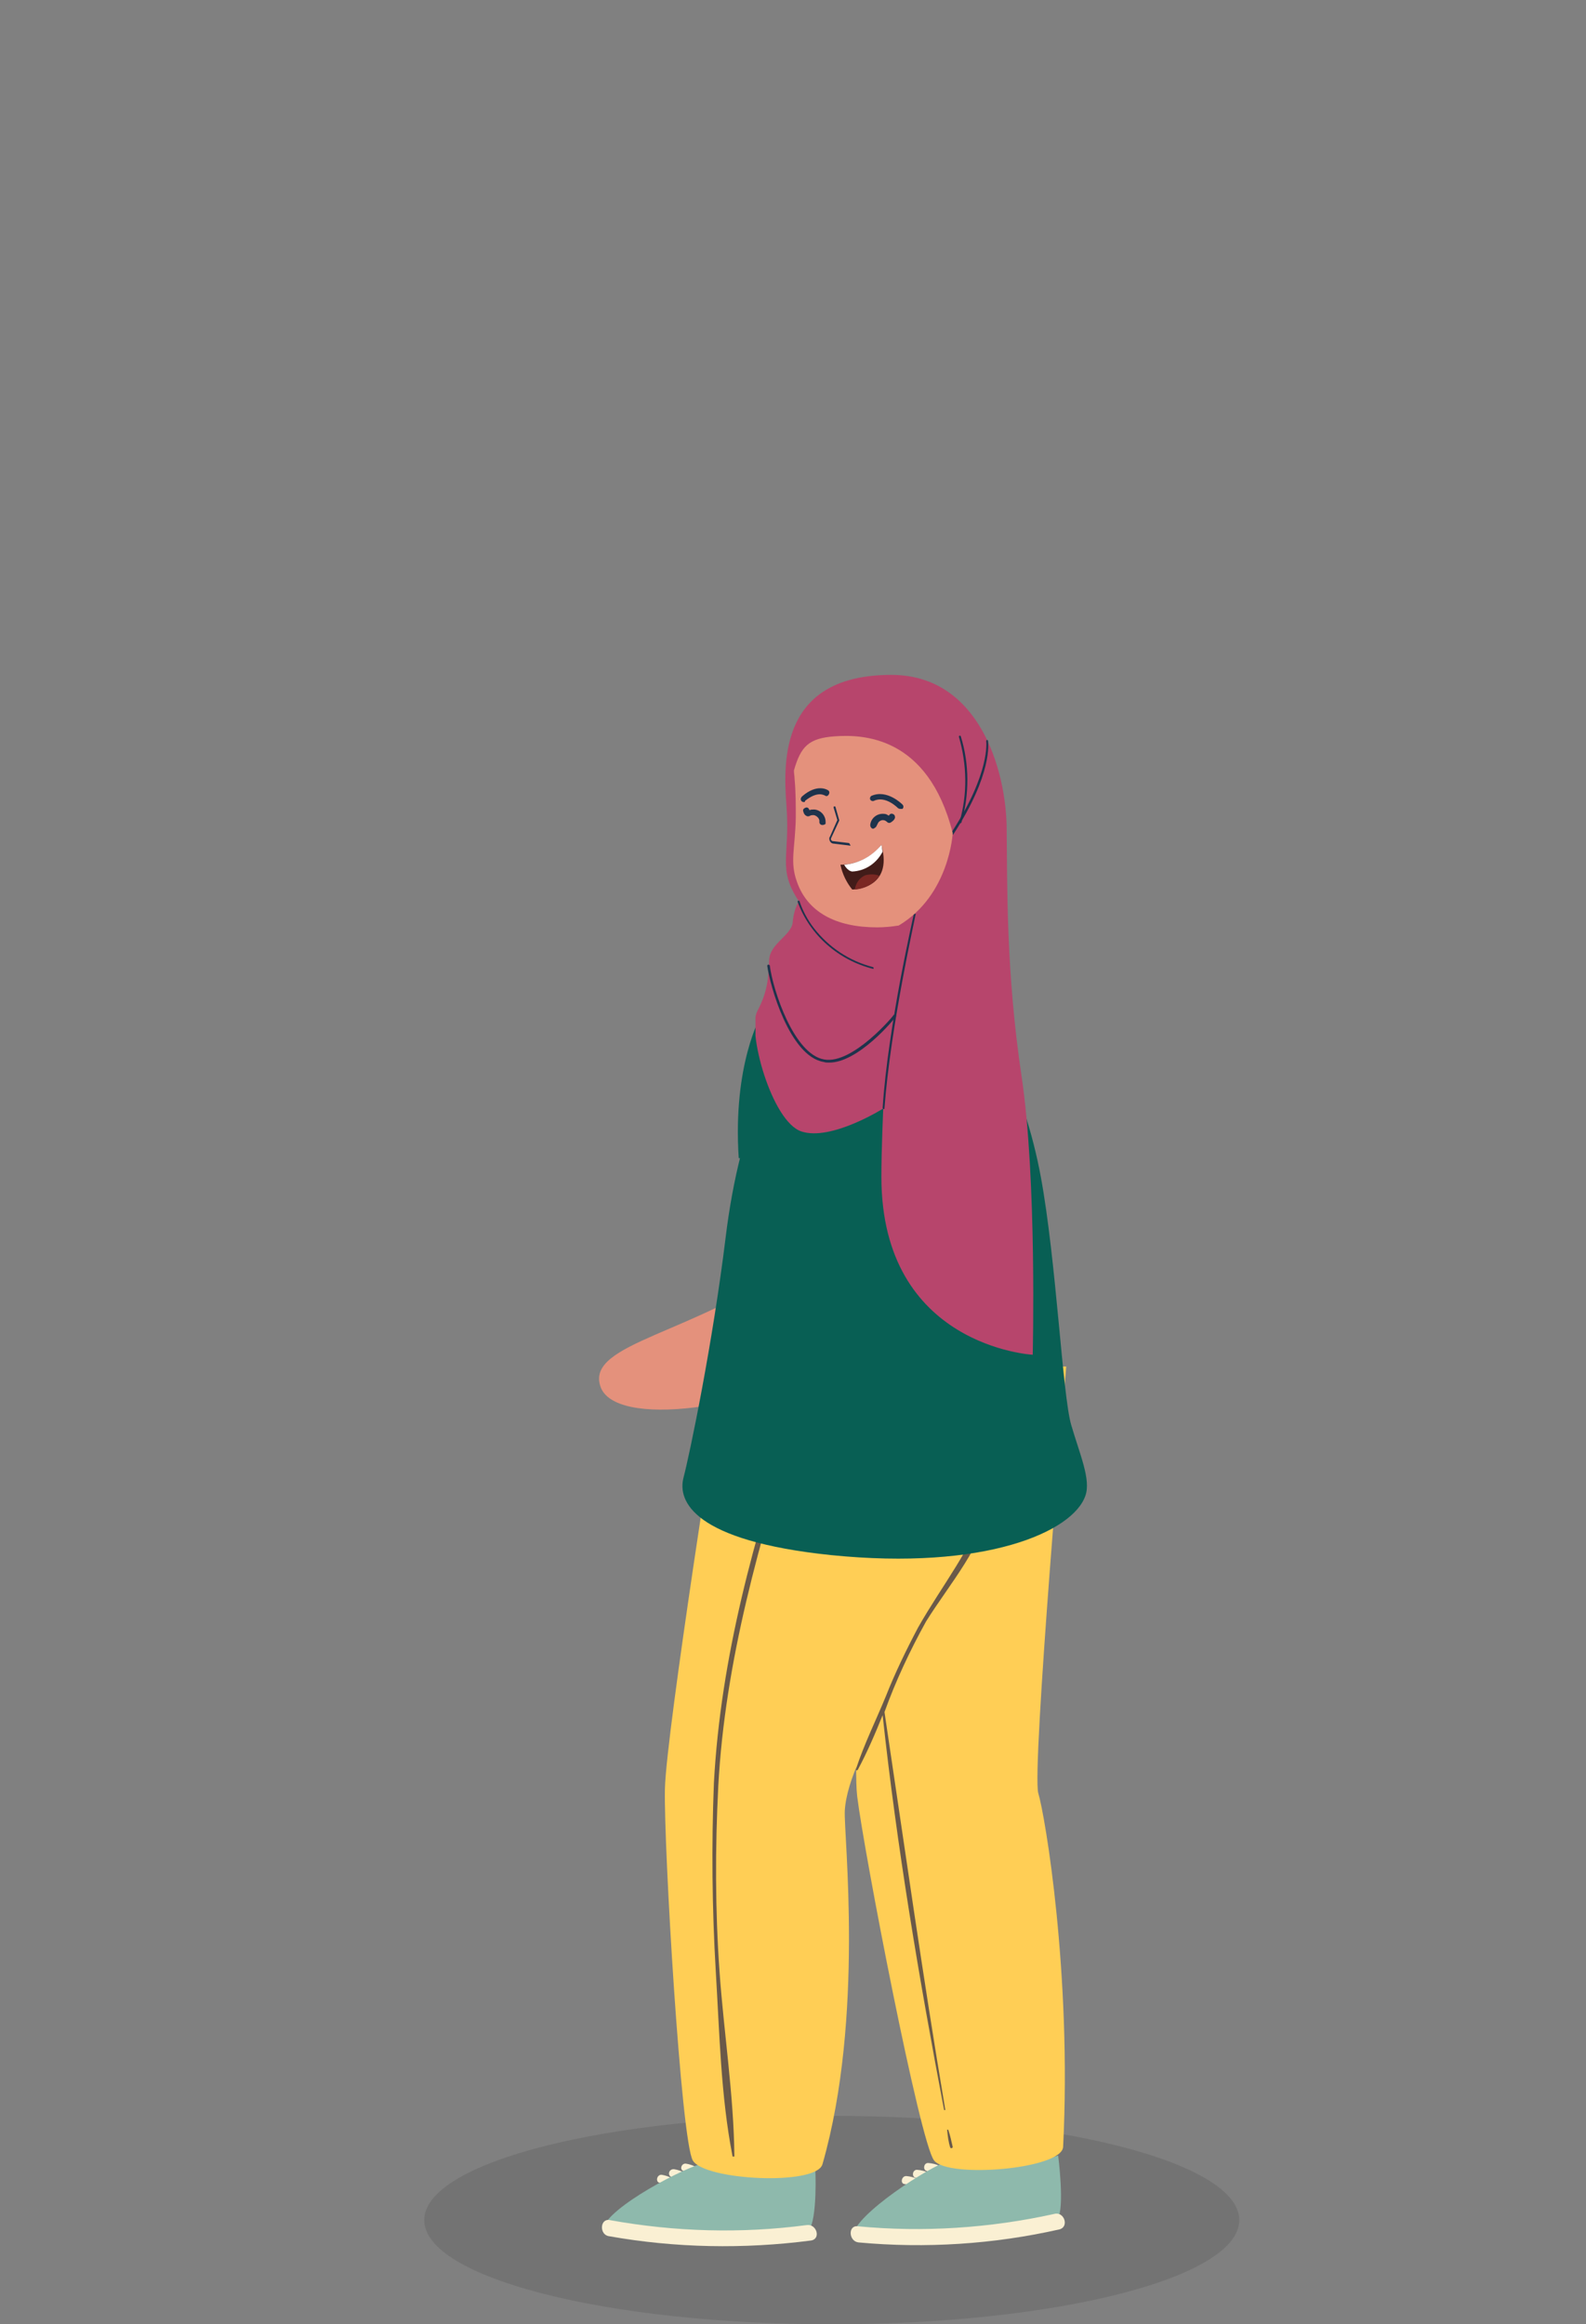 <?xml version="1.0" encoding="utf-8"?>
<!-- Generator: Adobe Illustrator 24.1.2, SVG Export Plug-In . SVG Version: 6.00 Build 0)  -->
<svg version="1.1" id="Layer_1" xmlns="http://www.w3.org/2000/svg" xmlns:xlink="http://www.w3.org/1999/xlink" x="0px" y="0px"
	 viewBox="0 0 255.7 374.7" style="enable-background:new 0 0 255.7 374.7;" xml:space="preserve">
<rect x="0" y="0" width="255.7" height="374.7" fill="#808080" stroke="none"/>
<style type="text/css">
	.st0{fill:#FFFFFF;}
	.st1{fill:#FAF0D3;}
	.st2{fill:#8EB9AC;}
	.st3{fill:#FFCE55;}
	.st4{fill:#6A5949;}
	.st5{fill:#E4917C;}
	.st6{fill:#3E4466;}
	.st7{fill:#085F54;}
	.st8{clip-path:url(#SVGID_2_);}
	.st9{fill:#B7456C;}
	.st10{fill:#1E334C;}
	.st11{fill:#421C19;}
	.st12{fill:#7B2823;}
</style>
<g id="Layer_2_1_">
	<g id="Group_43466">
		<g id="Group_43465">
			<g id="Group_43464">
				<g id="Group_43463">
					<line id="Rectangle_19983_1_" class="st0" x1="125" y1="125.7" x2="125" y2="177.9"/>
					<line id="Rectangle_19985_1_" class="st0" x1="125" y1="182.3" x2="125" y2="234.5"/>
					<path id="Path_584207" d="M199.8,357.9c0,9.3-29.4,16.8-65.7,16.8s-65.7-7.5-65.7-16.8s29.4-16.8,65.7-16.8
						S199.8,348.6,199.8,357.9" style="opacity: 0.1;"/>
					<path id="Path_584208" class="st1" d="M149.7,348.7c2.5,0.2,4.2,2,5.6,3.9c0.5,0.7-0.6,1.5-1,0.8c-1.2-1.6-2.6-3.2-4.8-3.4
						C148.7,349.9,148.9,348.6,149.7,348.7"/>
					<path id="Path_584209" class="st1" d="M147.9,349.8c2.5,0.2,4.2,2,5.6,3.9c0.5,0.7-0.5,1.5-1,0.8c-1.2-1.6-2.6-3.2-4.8-3.4
						C146.9,351,147.1,349.7,147.9,349.8"/>
					<path id="Path_584210" class="st1" d="M146.1,350.8c2.5,0.2,4.2,2,5.6,3.9c0.5,0.7-0.6,1.5-1,0.8c-1.2-1.6-2.6-3.2-4.8-3.4
						C145.1,352.1,145.3,350.8,146.1,350.8"/>
					<path id="Path_584211" class="st2" d="M170.6,347.5c-5.6,1.8-11.6,2-17.4,0.9c-1.4-0.3-13.8,7.4-15.5,11.3
						c-0.8,1.7,31.6-0.3,32.8-2S170.6,347.5,170.6,347.5"/>
					<path id="Path_584212" class="st1" d="M138.3,358.9c10.6,1,21.3,0.3,31.7-2c1.6-0.4,2.4,2.1,0.8,2.5
						c-10.6,2.4-21.6,3.1-32.4,2.1C136.8,361.3,136.7,358.7,138.3,358.9"/>
					<path id="Path_584213" class="st3" d="M141.6,220.3h30.3c0,0-5.6,65.2-4.5,68.8s5.4,29.1,4,57c-0.2,3.6-18.5,5.1-20.8,2.2
						s-11.3-49.7-12.4-58.7S141.7,220.3,141.6,220.3"/>
					<path id="Path_584214" class="st1" d="M110.6,348.8c2.4,0.4,4,2.3,5.2,4.3c0.4,0.7-0.7,1.4-1.1,0.7c-1-1.8-2.3-3.4-4.4-3.8
						C109.5,349.9,109.8,348.7,110.6,348.8"/>
					<path id="Path_584215" class="st1" d="M108.7,349.7c2.4,0.4,4,2.3,5.2,4.4c0.4,0.7-0.7,1.4-1.1,0.7c-1-1.8-2.3-3.4-4.4-3.8
						C107.5,350.8,107.8,349.6,108.7,349.7"/>
					<path id="Path_584216" class="st1" d="M106.7,350.6c2.4,0.4,4,2.3,5.2,4.4c0.4,0.7-0.7,1.4-1.1,0.7c-1-1.7-2.3-3.4-4.4-3.8
						C105.6,351.8,105.9,350.5,106.7,350.6"/>
					<path id="Path_584217" class="st2" d="M131.4,349.4c-5.8,1.3-11.7,1-17.4-0.7c-1.4-0.4-14.4,6.1-16.5,9.9
						c-0.9,1.6,31.5,2.5,32.9,0.9S131.5,349.4,131.4,349.4"/>
					<path id="Path_584218" class="st1" d="M98.3,357.9c10.5,1.9,21.2,2.2,31.8,0.8c1.6-0.2,2.3,2.3,0.6,2.5
						c-10.8,1.4-21.8,1.2-32.5-0.7C96.6,360.3,96.7,357.6,98.3,357.9"/>
					<path id="Path_584219" class="st3" d="M116.2,223.7l47.7,5.4c0,0-4.2,16.8-10,28.5c-4.1,8.3-17.1,24.4-17.7,34.3
						c-0.2,3.8,3.2,33.3-3.6,57c-1,3.5-19,2.6-20.9-0.6s-4.7-50.7-4.5-59.9S116.2,223.7,116.2,223.7"/>
					<path id="Path_584220" class="st4" d="M152.9,343.4c0-0.1-0.3-0.1-0.2,0c0.1,0.9,0.2,1.9,0.5,2.8c0.1,0.2,0.4,0.1,0.4-0.1
						C153.4,345.2,153.2,344.3,152.9,343.4"/>
					<path id="Path_584221" class="st4" d="M149.3,261.4c3.8-6.1,9.2-12.1,10.5-19.4c0-0.1,0-0.3-0.2-0.3c-0.1,0-0.3,0-0.3,0.2l0,0
						c-2.5,7.7-7.4,13.6-11.3,20.5c-1.9,3.6-3.7,7.3-5.2,11.1c-1.6,3.9-3.5,7.7-4.8,11.7c0,0.1,0,0.2,0.1,0.2l0,0
						c0.1,0,0.1,0,0.2-0.1c1.5-2.8,2.8-5.8,4-8.8c2.3,21.3,5.9,42.6,9.9,63.6c0,0.1,0.2,0.1,0.2,0c-3.6-21.3-6.6-42.7-9.8-64.1
						C144.4,271,146.7,266.1,149.3,261.4"/>
					<path id="Path_584222" class="st4" d="M128.6,228.8c0.1-0.4-0.5-0.6-0.6-0.2c-6.4,19.2-11.8,38.5-12.9,58.8
						c-0.4,10.1-0.3,20.3,0.3,30.4c0.6,9.8,0.8,20.1,2.7,29.8c0,0.1,0.3,0.1,0.3,0c-0.1-9.9-1.7-19.9-2.4-29.8
						c-0.7-9.9-0.7-19.9-0.2-29.8C116.9,267.6,122.5,248.4,128.6,228.8"/>
					<path id="Path_584224" class="st5" d="M146.4,170.6c-5.9,4.7-15.4,30.5-18.3,32.7c-15.7,11.8-33.7,13.1-31.3,20.2
						c2.2,6.7,24.5,4.1,41.4-5.3c8.5-4.7,18.8-28.5,20.8-34.2C162,175.5,155.1,163.6,146.4,170.6"/>
					<path id="Path_584225" class="st6" d="M133.8,188.8c0,0,5.5,7.2,19.8,12.2c0,0,14.5-26.5,1.9-32.1S133.8,188.8,133.8,188.8"/>
					<path id="Path_584226" class="st7" d="M143.6,157.9c14.7-0.6,21.7,18.3,24.2,31.8s3.5,35.2,4.9,40s3.2,8.8,2.3,11.4
						c-2,5.9-16.3,12.1-41,9.6c-22.2-2.3-24.8-8.7-23.8-12.5s4.7-21.6,6.8-38.8S125.8,158.6,143.6,157.9"/>
					<path id="Path_584238" class="st7" d="M122.7,163.7c0,0-4.6,7.9-3.6,23c0,0,30,3.1,30.3-10.7S122.7,163.7,122.7,163.7"/>
					<g id="Group_43474">
						<g>
							<g>
								<defs>
									<rect id="SVGID_1_" x="121.8" y="108.8" width="44.9" height="109.6"/>
								</defs>
								<clipPath id="SVGID_2_">
									<use xlink:href="#SVGID_1_"  style="overflow:visible;"/>
								</clipPath>
								<g class="st8">
									<g id="Group_43473">
										<path id="Path_584370" class="st9" d="M142.1,189.7c0,27.4,24.4,28.7,24.4,28.7s0.7-28.2-1.8-44.9s-2.3-30.7-2.4-40
											s-4.4-24.7-18.6-24.7c-17.7,0-17.5,13.5-16.9,21.1c0.6,8.4-1.5,10.1,2,15.4c-0.6,1-0.9,2.2-1,3.4
											c-0.2,2.1-3.7,3.4-3.8,6.1s-0.2,5-1.9,8.2s2.3,17.8,7.1,19.4c4.8,1.6,13.2-3.7,13.2-3.7S142.1,185.3,142.1,189.7"/>
										<path id="Path_584371" class="st10" d="M142.5,178.8L142.5,178.8c-0.1,0-0.2-0.1-0.2-0.2l0,0c0.9-13.4,5-31,5-31.1
											s0.1-0.2,0.2-0.2c0.1,0,0.2,0.1,0.1,0.2l0,0l0,0c0,0.2-4,17.8-5,31.1C142.6,178.7,142.6,178.8,142.5,178.8"/>
										<path id="Path_584372" class="st10" d="M153.6,134.5c-0.1,0-0.2-0.1-0.2-0.2v-0.1c6.3-9.6,5.6-14.7,5.6-14.7
											c0-0.1,0-0.2,0.1-0.2s0.2,0,0.2,0.2l0,0c0,0.2,0.8,5.2-5.6,15C153.8,134.5,153.7,134.6,153.6,134.5"/>
										<path id="Path_584373" class="st10" d="M140.8,156.2L140.8,156.2c-5.6-1.4-10.2-5.4-12.2-10.8c0-0.1,0-0.2,0.1-0.2
											s0.2,0,0.2,0.1l0,0l0,0c0.5,1.5,1.3,3,2.3,4.3c2.4,3.1,5.7,5.3,9.5,6.3C140.8,155.9,140.9,156,140.8,156.2
											C140.9,156.1,140.9,156.2,140.8,156.2"/>
										<path id="Path_584374" class="st10" d="M133.6,171.3c-0.3,0-0.5,0-0.8-0.1c-5.5-0.9-8.7-12.4-9.1-15.5
											c0-0.1,0.1-0.2,0.2-0.2s0.1,0.1,0.2,0.1l0,0c0.5,4,3.9,14.4,8.8,15.2c4.6,0.8,11.2-7.1,11.2-7.2c0.1-0.1,0.2-0.1,0.3,0
											s0.1,0.2,0,0.3l0,0C144.2,164.3,138.3,171.4,133.6,171.3"/>
										<path id="Path_584375" class="st10" d="M154.8,132.7L154.8,132.7c-0.1,0-0.2-0.1-0.1-0.2l0,0c1.3-4.5,1.2-9.2-0.1-13.7
											c0-0.1,0-0.2,0.1-0.2l0,0c0.1,0,0.2,0,0.2,0.1c1.4,4.5,1.4,9.4,0.1,13.9C155,132.7,154.9,132.7,154.8,132.7"/>
										<path id="Path_584376" class="st5" d="M153.6,134.3c0,0-0.5,10-8.7,14.9c-1.2,0.2-2.4,0.3-3.5,0.3
											c-6.7,0-11.2-2.5-12.9-7.3c-1.2-3.3-0.3-5.3-0.2-10.4c0-2.1,0-4.2-0.2-6.3c0-0.4-0.1-0.8-0.1-1.3c1.1-3.8,2.3-5.2,6.6-5.5
											S149.6,118.5,153.6,134.3"/>
										<path id="Path_584377" class="st10" d="M136.9,136.3L136.9,136.3l-2.5-0.3c-0.4,0-0.7-0.4-0.7-0.8l0,0
											c0-0.1,0-0.2,0.1-0.3l1.2-2.7l-0.6-2c0-0.1,0-0.2,0.1-0.2s0.2,0,0.2,0.1l0,0l0.6,2.1v0.1l-1.3,2.8c-0.1,0.2,0,0.4,0.2,0.5
											h0.1l2.5,0.3c0.1,0,0.2,0.1,0.2,0.2l0,0C137.2,136.3,137.1,136.4,136.9,136.3"/>
										<path id="Path_584378" class="st10" d="M145.1,130.4c-0.1,0-0.3-0.1-0.3-0.1s-2-2.1-3.9-1.2c-0.2,0.1-0.5,0-0.6-0.2l0,0
											c-0.1-0.2,0-0.5,0.2-0.6c2.5-1.1,4.9,1.3,5,1.4c0.2,0.2,0.2,0.5,0,0.7l0,0C145.4,130.4,145.3,130.4,145.1,130.4"/>
										<path id="Path_584379" class="st10" d="M129.6,129.3c-0.3,0-0.5-0.2-0.5-0.5l0,0c0-0.1,0.1-0.3,0.2-0.4
											c2.5-2.2,4.2-1,4.2-1c0.2,0.1,0.3,0.4,0.1,0.7c-0.2,0.3-0.4,0.3-0.7,0.1l0,0c-0.1,0-1.1-0.7-3.1,0.9
											C129.8,129.3,129.7,129.3,129.6,129.3"/>
										<path id="Path_584380" class="st10" d="M140.8,133.6L140.8,133.6c-0.3,0-0.5-0.3-0.5-0.6l0,0c0.1-1.1,1.1-1.9,2.2-1.8
											c0.3,0,0.5,0.1,0.8,0.3c0.1-0.2,0.3-0.4,0.6-0.3c0.3,0.1,0.4,0.3,0.4,0.6l0,0c-0.1,0.4-0.4,0.6-0.7,0.8
											c-0.2,0.1-0.4,0.1-0.6-0.1c-0.4-0.4-1-0.4-1.4,0.1l0,0c-0.1,0.2-0.2,0.4-0.3,0.6C141.2,133.4,141,133.5,140.8,133.6"/>
										<path id="Path_584381" class="st10" d="M132.6,133L132.6,133c-0.3,0-0.5-0.2-0.5-0.5l0,0c0.1-0.5-0.4-1-0.9-1.1l0,0
											c-0.2,0-0.4,0-0.6,0.1c-0.1,0.1-0.3,0.1-0.4,0.1c-0.4-0.1-0.6-0.4-0.7-0.8c-0.1-0.3,0.1-0.5,0.4-0.6l0,0
											c0.3-0.1,0.5,0.1,0.6,0.4c0.3-0.1,0.5-0.1,0.8-0.1c1.1,0.1,1.9,1.1,1.8,2.2C133.2,132.8,132.9,133,132.6,133"/>
										<path id="Path_584382" class="st11" d="M142.1,136.2c-1.6,2-4,3.2-6.6,3.2c0.3,1.5,1,2.9,1.9,4
											C137.4,143.4,144.1,143.4,142.1,136.2"/>
										<path id="Path_584383" class="st0" d="M136.1,139.4c0,0,0.5,1,1.3,1.1c2.1-0.1,3.9-1.3,4.9-3.2c-0.1-0.4-0.1-0.8-0.2-1.1
											C140.6,138,138.5,139.2,136.1,139.4"/>
										<path id="Path_584384" class="st12" d="M137.8,143.4c1.6-0.1,3.1-0.9,4-2.2c-0.7-0.3-1.5-0.3-2.3-0.1
											C138.6,141.5,138,142.3,137.8,143.4"/>
									</g>
								</g>
							</g>
						</g>
					</g>
				</g>
			</g>
		</g>
	</g>
</g>
</svg>
